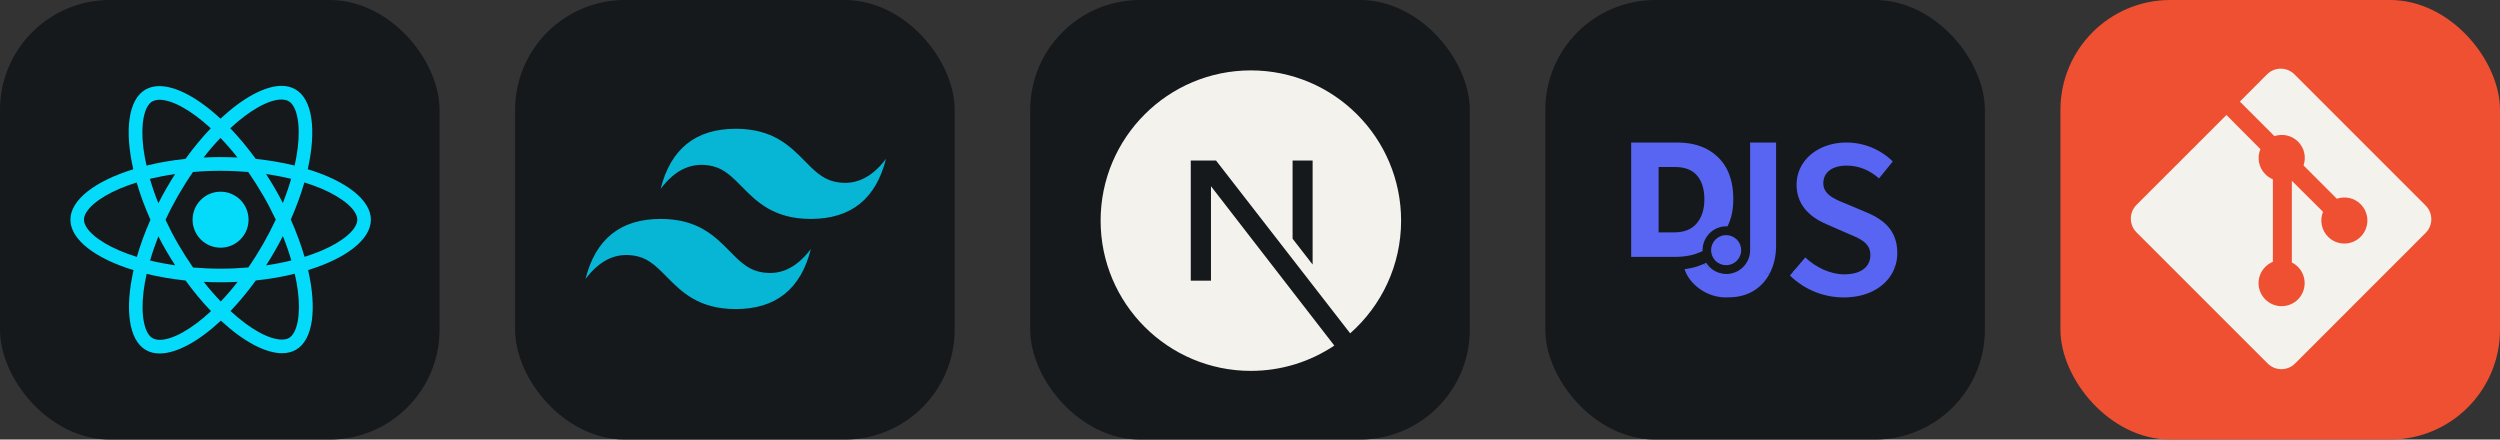 <svg width="273" height="48" viewBox="0 0 1456 256" 
        fill="none" xmlns="http://www.w3.org/2000/svg" xmlns:xlink="http://www.w3.org/1999/xlink" version="1.1">
        <rect x="0" y="0" width="1456" height="256" fill="#333333" stroke="none"/>
        <defs>
            




        </defs>
        
            <g transform="translate(0, 0)">
                <svg width="256" height="256" title="React.js" viewBox="0 0 256 256" fill="none" xmlns="http://www.w3.org/2000/svg" id="reactjs">
<style>
#reactjs {
    rect {fill: #15191C}

    @media (prefers-color-scheme: light) {
        rect {fill: #F4F2ED}
    }
}
</style>
<rect width="256" height="256" rx="64" fill="#15191C"/>
<path d="M144.76 127.948C144.76 132.271 143.044 136.417 139.988 139.474C136.932 142.532 132.786 144.25 128.464 144.252C124.139 144.252 119.992 142.534 116.935 139.477C113.877 136.419 112.159 132.272 112.159 127.948C112.159 123.625 113.876 119.479 116.932 116.422C119.988 113.364 124.133 111.646 128.456 111.644C132.78 111.644 136.927 113.361 139.985 116.419C143.043 119.477 144.76 123.624 144.76 127.948ZM164.069 50C154.254 50 141.414 57 128.427 69.119C115.448 57.066 102.6 50.146 92.793 50.146C89.803 50.146 87.083 50.824 84.728 52.173C74.702 57.955 72.456 75.973 77.633 98.584C55.438 105.439 41 116.398 41 127.948C41 139.542 55.51 150.53 77.772 157.333C72.638 180.032 74.928 198.079 84.976 203.854C87.309 205.218 90.007 205.859 93.011 205.859C102.819 205.859 115.667 198.859 128.653 186.726C141.632 198.786 154.48 205.706 164.288 205.706C167.277 205.706 169.997 205.05 172.352 203.701C182.371 197.926 184.624 179.908 179.447 157.29C201.562 150.494 216 139.512 216 127.948C216 116.354 201.49 105.366 179.228 98.548C184.361 75.871 182.072 57.809 172.024 52.027C169.705 50.685 167.015 50.007 164.069 50ZM164.032 57.948V57.992C165.673 57.992 166.993 58.312 168.101 58.918C172.957 61.703 175.065 72.298 173.424 85.926C173.03 89.28 172.389 92.817 171.601 96.426C164.601 94.705 156.974 93.385 148.946 92.532C144.133 85.933 139.139 79.94 134.107 74.69C145.716 63.898 156.617 57.977 164.04 57.955L164.032 57.948ZM92.793 58.094C100.172 58.094 111.124 63.985 122.761 74.719C117.759 79.969 112.772 85.926 108.032 92.525C99.96 93.378 92.326 94.698 85.333 96.448C84.517 92.875 83.912 89.419 83.481 86.094C81.804 72.473 83.875 61.885 88.688 59.063C90.073 58.407 91.604 58.13 92.793 58.094ZM128.391 80.333C131.708 83.746 135.026 87.567 138.307 91.737C135.099 91.592 131.818 91.49 128.5 91.49C125.146 91.49 121.828 91.562 118.583 91.737C121.792 87.567 125.109 83.753 128.391 80.333ZM128.5 99.481C133.896 99.481 139.27 99.729 144.556 100.159C147.517 104.403 150.404 108.931 153.182 113.722C155.895 118.389 158.359 123.128 160.605 127.911C158.359 132.687 155.895 137.464 153.219 142.13C150.448 146.943 147.582 151.522 144.615 155.766C139.306 156.225 133.925 156.48 128.5 156.48C123.104 156.48 117.73 156.225 112.444 155.802C109.483 151.558 106.596 147.023 103.818 142.24C101.105 137.573 98.641 132.833 96.395 128.05C98.604 123.259 101.105 118.476 103.781 113.802C106.552 108.99 109.418 104.425 112.385 100.181C117.694 99.715 123.075 99.467 128.5 99.467V99.481ZM101.995 101.333C100.245 104.082 98.495 106.897 96.862 109.792C95.221 112.635 93.69 115.494 92.231 118.352C90.299 113.569 88.658 108.8 87.302 104.155C91.969 103.061 96.891 102.084 101.995 101.333ZM154.932 101.333C160 102.084 164.885 103.01 169.559 104.155C168.247 108.764 166.606 113.503 164.747 118.25C163.289 115.406 161.757 112.541 160.08 109.69C158.44 106.831 156.69 104.046 154.94 101.333H154.932ZM177.267 106.255C180.796 107.349 184.15 108.567 187.293 109.886C199.922 115.282 208.089 122.341 208.089 127.941C208.052 133.541 199.885 140.628 187.256 145.987C184.194 147.3 180.84 148.481 177.376 149.582C175.334 142.597 172.666 135.32 169.355 127.853C172.636 120.437 175.261 113.197 177.267 106.241V106.255ZM79.595 106.284C81.622 113.284 84.298 120.554 87.616 128.014C84.334 135.429 81.695 142.67 79.697 149.626C76.168 148.532 72.814 147.307 69.707 145.98C57.078 140.606 48.911 133.541 48.911 127.941C48.911 122.341 57.078 115.239 69.707 109.886C72.77 108.574 76.124 107.393 79.595 106.284ZM164.747 137.493C166.679 142.283 168.32 147.059 169.676 151.697C165.009 152.842 160.08 153.811 154.976 154.541C156.726 151.806 158.476 148.984 160.117 146.097C161.757 143.253 163.281 140.351 164.747 137.493ZM92.231 137.639C93.69 140.497 95.221 143.348 96.898 146.206C98.575 149.05 100.289 151.835 102.039 154.541C96.971 153.797 92.085 152.864 87.412 151.726C88.724 147.132 90.372 142.378 92.224 137.631L92.231 137.639ZM171.667 159.419C172.483 163.014 173.125 166.477 173.519 169.795C175.196 183.416 173.125 194.003 168.312 196.832C167.241 197.489 165.848 197.766 164.207 197.766C156.828 197.766 145.876 191.881 134.239 181.141C139.241 175.891 144.228 169.941 148.968 163.349C157.04 162.489 164.674 161.169 171.667 159.419ZM85.406 159.492C92.406 161.198 100.033 162.518 108.061 163.371C112.874 169.97 117.869 175.964 122.9 181.206C111.27 192.02 100.354 197.941 92.931 197.941C91.327 197.904 89.971 197.576 88.899 196.978C84.043 194.207 81.935 183.605 83.576 169.977C83.97 166.623 84.619 163.094 85.406 159.492ZM118.656 164.158C121.865 164.304 125.146 164.406 128.464 164.406C131.818 164.406 135.135 164.333 138.38 164.158C135.172 168.329 131.854 172.143 128.573 175.57C125.255 172.143 121.937 168.329 118.656 164.158Z" fill="#04DBFB"/>
</svg>
            </g>

            <g transform="translate(300, 0)">
                <svg width="256" height="256" title="Tailwind CSS" viewBox="0 0 256 256" fill="none" xmlns="http://www.w3.org/2000/svg" id="tailwindcss">
<style>
#tailwindcss {
    rect {fill: #15191C}

    @media (prefers-color-scheme: light) {
        rect {fill: #F4F2ED}
    }
}
</style>
<rect width="256" height="256" rx="64" fill="#15191C"/>
<path d="M128.5 75C105.167 75 90.583 86.667 84.75 110C93.5 98.333 103.708 93.958 115.375 96.875C122.032 98.537 126.786 103.365 132.058 108.717C140.641 117.423 150.565 127.5 172.25 127.5C195.583 127.5 210.167 115.833 216 92.5C207.25 104.167 197.042 108.542 185.375 105.625C178.718 103.962 173.964 99.135 168.692 93.783C160.117 85.077 150.193 75 128.5 75ZM84.75 127.5C61.417 127.5 46.833 139.167 41 162.5C49.75 150.833 59.958 146.458 71.625 149.375C78.282 151.038 83.037 155.865 88.308 161.217C96.891 169.923 106.815 180 128.5 180C151.833 180 166.417 168.333 172.25 145C163.5 156.667 153.292 161.042 141.625 158.125C134.968 156.463 130.214 151.635 124.942 146.283C116.367 137.577 106.443 127.5 84.75 127.5Z" fill="#06B6D4"/>
</svg>
            </g>

            <g transform="translate(600, 0)">
                <svg width="256" height="256" title="Next.js" viewBox="0 0 256 256" fill="none" xmlns="http://www.w3.org/2000/svg" id="nextjs">
<style>
#nextjs {
    rect {fill: #15191C}
    path {fill: #F4F2ED}

    @media (prefers-color-scheme: light) {
        rect {fill: #F4F2ED}
        path {fill: #15191C}
    }
}
</style>
<rect width="256" height="256" rx="64" fill="#15191C"/>
<path d="M177.099 201.256C163.194 210.568 146.474 216 128.5 216C80.207 216 41 176.793 41 128.5C41 80.207 80.207 41 128.5 41C176.793 41 216 80.207 216 128.5C216 154.626 204.523 178.091 186.345 194.132L108.222 93.5H93.5V163.471H105.276V108.455L177.099 201.256ZM152.803 139.036L164.47 154.065V93.5H152.803V139.036Z" fill="#F4F2ED"/>
</svg>
            </g>

            <g transform="translate(900, 0)">
                <svg width="256" height="256" title="Discord.js" viewBox="0 0 256 256" fill="none" xmlns="http://www.w3.org/2000/svg" id="discordjs">
<style>
#discordjs {
    rect {fill: #15191C}

    @media (prefers-color-scheme: light) {
        rect {fill: #F4F2ED}
    }
}
</style>
<rect width="256" height="256" rx="64" fill="#15191C"/>
<path d="M92.31 153.674C91.165 154.162 89.561 154.822 88.269 155.229C85.532 156.091 83.337 156.44 81.087 156.781C83.792 165.455 94.391 173.973 106.749 173.169C118.4 173.169 126.466 167.426 130.757 159.096C118.587 158.924 100.859 163.99 92.31 153.674ZM203.517 155.104C199.261 155.612 196.222 154.756 189.249 156.993C172.37 163.945 155.665 158.049 150.347 156.896C148.601 156.715 147.8 154.16 144.217 158.387L142.47 160.447C150.718 168.564 162.026 173.222 173.736 173.222C189.502 173.222 200.162 165.608 203.704 155.265L203.517 155.104Z" fill="#5865F2"/>
<path d="M204.411 141.559C195.141 135.12 193.287 139.775 188.638 144.8C189.068 145.9 189.3 147.15 189.3 148.603C189.3 155.389 183.846 159.781 174.134 159.781C166.017 159.781 157.637 155.79 151.385 149.935L144.216 158.387C153.923 158.823 163.748 161.33 173.576 160.942C184.332 160.516 198.54 157.111 203.517 155.105L203.705 155.265C204.567 152.735 205.005 150.079 205 147.406C205 145.291 204.794 143.35 204.411 141.559ZM134.388 141.699C129.135 137.692 124.1 139.057 119.272 144.718V145.687C119.272 153.358 113.073 159.576 105.427 159.576C103.081 159.577 100.773 158.98 98.721 157.842C96.668 156.705 94.94 155.064 93.697 153.074C93.697 153.074 93.092 153.34 92.31 153.673C95.928 158.233 100.375 160.591 109.199 160.942C116.386 161.227 123.573 159.967 130.76 159.096C133.161 154.438 134.388 148.975 134.388 143.246V141.699Z" fill="#5865F2"/>
<path d="M134.388 125.25C129.481 120.933 124.486 120.062 119.272 126.65V144.718C124.327 143.541 129.371 142.345 134.388 141.699V125.25ZM192.889 126.562C185.343 123.259 162.747 126.564 158.752 128.077C160.402 129.05 162.119 129.906 163.89 130.637L175.732 135.827C182.1 138.482 186.939 140.462 188.638 144.8C193.526 144.091 197.742 143.117 200.547 142.472L204.41 141.559C202.929 134.643 198.732 130 192.889 126.562Z" fill="#5865F2"/>
<path d="M146.348 108.59C146.745 118.185 152.301 124.252 158.781 128.089C163.726 129.065 168.672 129.912 173.617 129.912C180.521 129.912 187.417 128.267 192.895 126.565C191.138 125.542 189.315 124.636 187.439 123.852L175.732 118.929C169.948 116.572 164.512 114.472 162.611 110.204C150.945 104.28 158.77 100.542 146.351 108.591L146.348 108.59ZM134.388 109.752C129.951 106.691 124.945 107.608 119.27 112.524L119.272 126.659C124.309 126.154 129.349 125.484 134.388 125.25V109.752Z" fill="#5865F2"/>
<path d="M151.559 93.086C148.229 97.088 146.328 102.037 146.328 107.484C146.328 107.857 146.336 108.225 146.351 108.589C151.744 108.535 157.17 109.133 162.611 110.205C162.125 109.096 161.881 107.897 161.895 106.686C161.895 100.298 167.216 96.439 175.466 96.439C182.915 96.439 188.903 99.234 194.357 103.89L200.149 96.749C183.224 91.518 168.095 88.228 151.561 93.085L151.559 93.086ZM134.388 96.506C128.144 91.022 123.351 95.067 119.27 102.718V112.524C124.31 111.743 129.348 110.602 134.388 109.751V96.506Z" fill="#5865F2"/>
<path d="M119.27 83V102.719C124.31 101.018 129.348 98.501 134.388 96.504V83H119.27ZM175.464 83C165.221 83 156.693 86.917 151.56 93.082C158.866 93.11 166.22 94.586 173.575 95.464C184.097 96.721 194.582 96.748 200.147 96.748L202.341 94.044C195.555 87.257 185.709 83 175.464 83Z" fill="#5865F2"/>
<path d="M50 83V149.604H75.215C81.825 149.604 86.886 148.557 91.587 146.186C91.579 146.022 91.579 145.855 91.579 145.689C91.579 138.018 97.779 131.802 105.427 131.802C105.653 131.802 105.877 131.807 106.102 131.819C108.5 126.935 109.468 122.093 109.468 115.731C109.468 109.166 108.233 103.453 105.758 98.507C103.189 93.655 99.478 89.849 94.532 87.088C89.582 84.331 83.589 83 76.452 83H50ZM65.984 97.271H75.596C81.211 97.271 85.491 98.89 88.347 102.22C91.201 105.549 92.627 110.115 92.627 116.015C92.627 122.009 91.103 126.674 88.154 130.098C85.206 133.619 80.828 135.331 75.023 135.331H65.986L65.984 97.271ZM105.467 136.941C104.303 136.918 103.146 137.126 102.064 137.555C100.982 137.984 99.996 138.625 99.165 139.44C98.333 140.254 97.673 141.227 97.222 142.3C96.771 143.373 96.538 144.526 96.538 145.69C96.538 146.854 96.771 148.006 97.222 149.079C97.673 150.153 98.333 151.125 99.165 151.94C99.996 152.755 100.982 153.395 102.064 153.824C103.146 154.253 104.303 154.462 105.467 154.438C107.762 154.4 109.95 153.461 111.56 151.825C113.17 150.188 114.072 147.985 114.072 145.689C114.072 143.394 113.17 141.19 111.56 139.554C109.95 137.917 107.762 136.98 105.467 136.941Z" fill="#5865F2"/>
</svg>
            </g>

            <g transform="translate(1200, 0)">
                <svg width="256" height="256" title="Git" viewBox="0 0 256 256" fill="none" xmlns="http://www.w3.org/2000/svg">
<rect width="256" height="256" rx="64" fill="#F05032"/>
<path d="M212.691 119.701L136.281 43.298C131.877 38.901 124.746 38.901 120.327 43.298L104.496 59.157L124.622 79.282C129.325 77.715 134.677 78.772 138.396 82.498C142.158 86.253 143.194 91.671 141.59 96.352L160.971 115.748C165.674 114.122 171.085 115.18 174.825 118.92C180.083 124.17 180.083 132.658 174.825 137.908C169.583 143.151 161.11 143.151 155.867 137.908C151.937 133.963 150.952 128.159 152.921 123.354L134.772 105.299V152.878C136.055 153.505 137.266 154.358 138.33 155.416C143.529 160.673 143.529 169.146 138.33 174.374C133.087 179.631 124.556 179.631 119.306 174.374C114.063 169.131 114.063 160.673 119.306 155.43C120.633 154.118 122.128 153.126 123.718 152.47V104.424C122.135 103.761 120.626 102.806 119.342 101.5C115.368 97.526 114.413 91.715 116.455 86.851L96.68 66.981L44.281 119.343C39.906 123.755 39.906 130.893 44.281 135.305L120.699 211.7C125.103 216.105 132.234 216.105 136.638 211.7L212.691 135.648C217.103 131.251 217.103 124.112 212.691 119.701Z" fill="#F4F2ED"/>
</svg>
            </g>
    </svg>